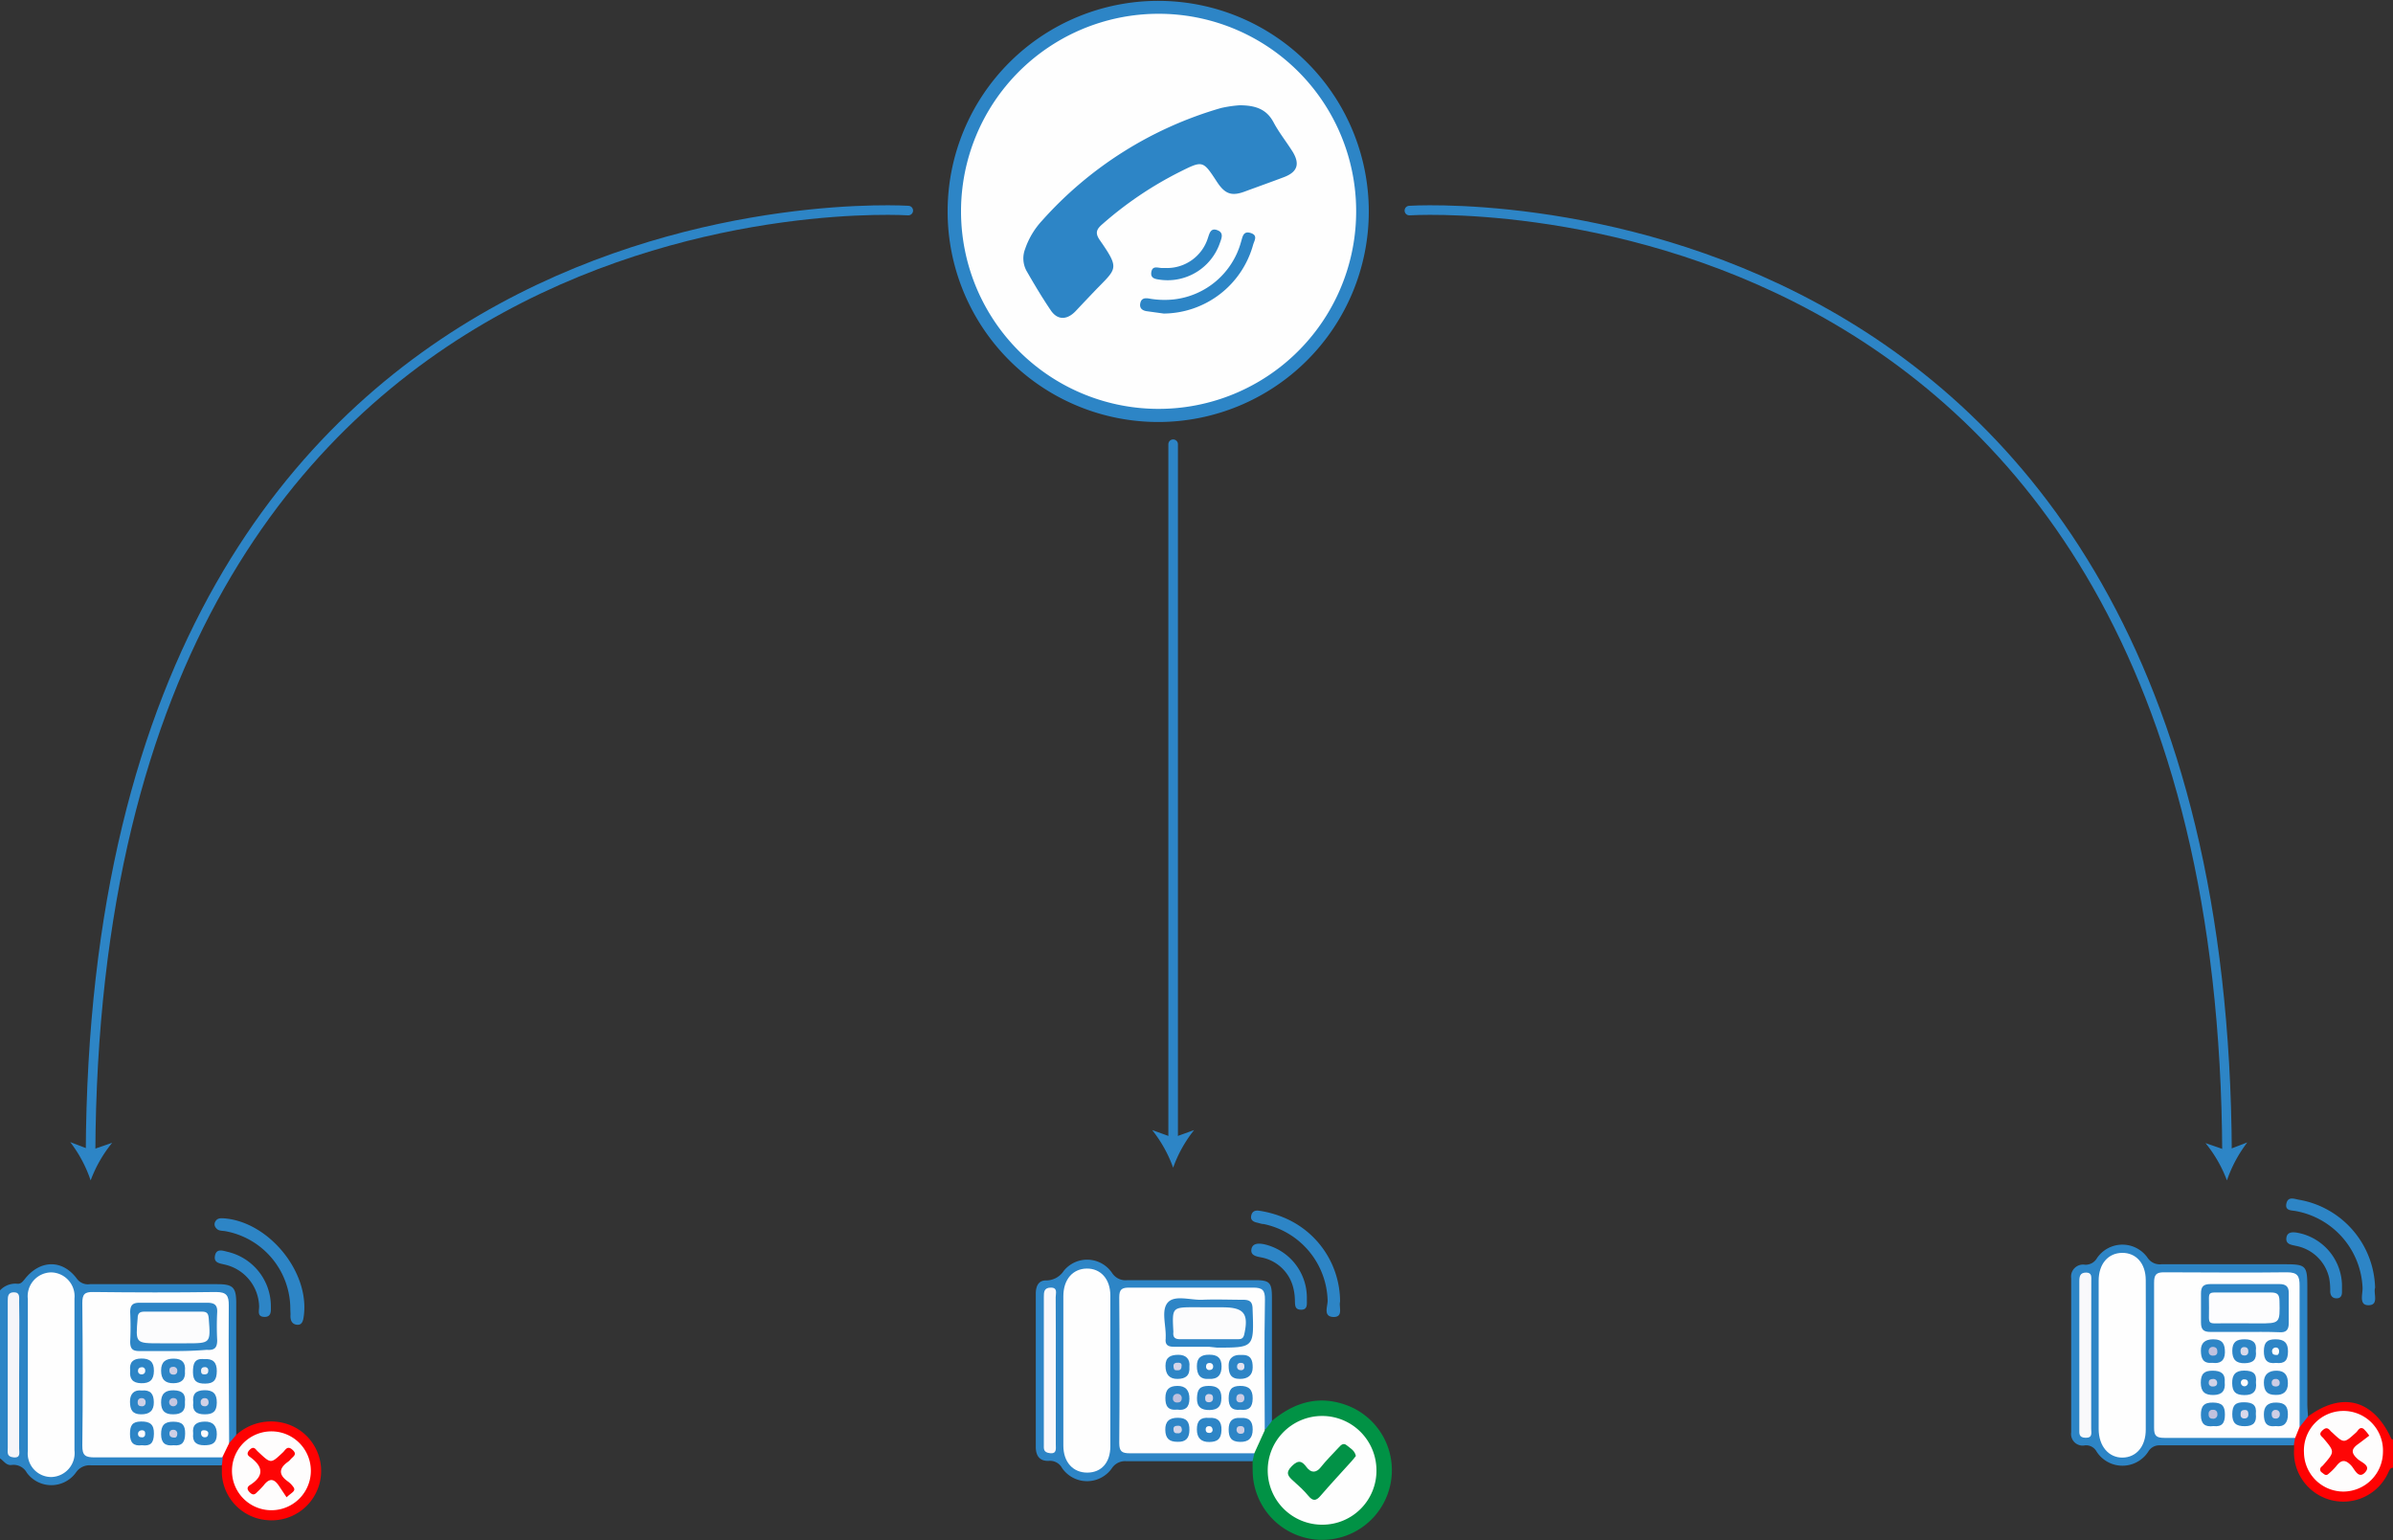 <svg xmlns="http://www.w3.org/2000/svg" viewBox="0 0 250 160.92"><rect x="0" y="0" width="250" height="160.92" fill="#333333" stroke="none"/><defs><style>.cls-1{fill:#2d85c6;}.cls-2{fill:#fe0202;}.cls-3{fill:#019245;}.cls-4{fill:#fefefe;}.cls-5{fill:#f5f5f9;}.cls-6{fill:#fefdfd;}.cls-7{fill:#f9f9fb;}.cls-8{fill:#f8f8fb;}.cls-9{fill:#fe0606;}.cls-10{fill:#029247;}.cls-11{fill:#fe0505;}.cls-12{fill:#fcfcfd;}.cls-13{fill:#fbfbfd;}.cls-14{fill:#f1f1f7;}.cls-15{fill:#cfcfe5;}.cls-16{fill:#cecfe5;}.cls-17{fill:#cfd0e6;}.cls-18{fill:#d0d1e6;}.cls-19{fill:#c5c6e0;}.cls-20{fill:#fdfdfe;}.cls-21{fill:#cccce4;}.cls-22{fill:#d9d9ea;}.cls-23{fill:#c0c1de;}.cls-24{fill:#fafafc;}.cls-25{fill:#e3e3f0;}.cls-26{fill:#d5d5e8;}.cls-27{fill:#cdcee4;}.cls-28{fill:#cbcce4;}.cls-29{fill:#d4d5e8;}.cls-30{fill:#bfc0dd;}.cls-31{fill:none;stroke:#2d85c6;stroke-linecap:round;stroke-miterlimit:10;}</style></defs><g id="Calque_2" data-name="Calque 2"><g id="Calque_1-2" data-name="Calque 1"><path class="cls-1" d="M23.14,153.1c-4.54,0-9.08,0-13.62,0a1.71,1.71,0,0,0-1.6.77,3.17,3.17,0,0,1-5.12,0,1.57,1.57,0,0,0-1.58-.81c-.56.08-.83-.43-1.22-.69V134.82a2.2,2.2,0,0,1,1.74-.7c.43.07.63-.21.87-.51,1.59-2,3.92-2.05,5.43,0a1.42,1.42,0,0,0,1.35.56H22.68c1.66,0,2,.32,2,2q0,6.88,0,13.77c-.09.58-.22,1.11-1,.58a4.43,4.43,0,0,1-.19-1.81c0-3.86,0-7.72,0-11.58,0-1.49-.13-1.63-1.59-1.64q-5.79,0-11.59,0c-1.27,0-1.4.13-1.41,1.4q0,6.76,0,13.54c0,1.23.14,1.34,1.45,1.35,3.62,0,7.24,0,10.86,0a3.49,3.49,0,0,1,1.91.28A.69.69,0,0,1,23.14,153.1Z"/><path class="cls-2" d="M241.12,148c3.57-2.64,6.82-1.78,8.69,2.29,0,.06.13.09.19.13v2.93c-.3,0-.37.26-.48.47a5.15,5.15,0,0,1-9.85-2.43c0-.12,0-.24,0-.37a1.11,1.11,0,0,1-.08-.82c.17-.4.34-.8.5-1.21A2.34,2.34,0,0,1,241.12,148Z"/><path class="cls-1" d="M99,22a22,22,0,1,1,22,22.09A22,22,0,0,1,99,22Z"/><path class="cls-1" d="M241.12,148l-.85,1.07c-.55-.51-.42-1.2-.42-1.83,0-4,0-8,0-12.08,0-1.79-.14-1.92-2-1.92-3.62,0-7.24,0-10.85,0-1.43,0-1.53.1-1.54,1.52q0,6.78,0,13.54c0,1.34.13,1.47,1.47,1.48,3.66,0,7.32,0,11,0,.63,0,1.32-.13,1.84.42-.05.27-.09.54-.13.81-4.67,0-9.35,0-14,0a1.32,1.32,0,0,0-1.19.63,3.21,3.21,0,0,1-5.43,0,1.24,1.24,0,0,0-1.19-.63,1.21,1.21,0,0,1-1.45-1.37q0-8.05,0-16.09a1.25,1.25,0,0,1,1.44-1.41,1.37,1.37,0,0,0,1.26-.7,3.21,3.21,0,0,1,5.3,0,1.52,1.52,0,0,0,1.42.65c4.31,0,8.62,0,12.92,0,2.18,0,2.33.15,2.33,2.38,0,4.06,0,8.12,0,12.19C241.05,147.13,241.1,147.58,241.12,148Z"/><path class="cls-1" d="M130.86,152.67c-4.39,0-8.78,0-13.17,0a1.63,1.63,0,0,0-1.52.72,3.17,3.17,0,0,1-5.21,0,1.43,1.43,0,0,0-1.36-.76c-1,.06-1.39-.55-1.39-1.46,0-5.33,0-10.65,0-16,0-.71.23-1.39,1.05-1.39a2.19,2.19,0,0,0,1.87-1,3.14,3.14,0,0,1,5.05.22,1.67,1.67,0,0,0,1.61.75c4.43,0,8.86,0,13.29,0,1.55,0,1.79.24,1.8,1.77q0,6.45,0,12.92c-.08.6-.11,1.27-1,.78a4.4,4.4,0,0,1-.18-1.8c0-3.62,0-7.24,0-10.86,0-1.47-.14-1.61-1.61-1.62q-5.61,0-11.22,0c-1.42,0-1.52.11-1.52,1.54q0,6.76,0,13.54c0,1.36.11,1.46,1.46,1.47h10.37a4.09,4.09,0,0,1,1.8.2C131.4,152.09,131.24,152.39,130.86,152.67Z"/><path class="cls-3" d="M130.86,152.67l.18-.83a2.32,2.32,0,0,1,1.09-2.4l.77-1c2.23-1.85,4.71-2.67,7.57-1.7a7.24,7.24,0,0,1,4.75,8.52,7.27,7.27,0,0,1-14.35-1.52C130.86,153.4,130.86,153,130.86,152.67Z"/><path class="cls-2" d="M23.94,150.78l.76-.88a5.42,5.42,0,0,1,5.13-1.17A5.16,5.16,0,0,1,28,158.83,5.13,5.13,0,0,1,23.18,154c0-.28,0-.57,0-.85l.08-.83A1.49,1.49,0,0,1,23.94,150.78Z"/><path class="cls-1" d="M30.33,136.73a8.26,8.26,0,0,0-6.76-8.09c-.36-.07-.75,0-1-.34a.56.56,0,0,1-.07-.68c.19-.34.5-.35.85-.33,4.65.31,9,5.54,8.39,10.18-.06.47-.15,1-.72.94s-.71-.54-.67-1.07C30.35,137.14,30.33,136.93,30.33,136.73Z"/><path class="cls-1" d="M140,136c-.15.52.37,1.58-.64,1.6-1.18,0-.65-1.1-.66-1.71a8.4,8.4,0,0,0-6.67-8c-.24,0-.47-.1-.71-.15-.4-.09-.71-.28-.6-.75s.45-.55.85-.49a11,11,0,0,1,2.57.72A9.52,9.52,0,0,1,140,136Z"/><path class="cls-1" d="M248.13,134.55c-.2.57.43,1.78-.65,1.82s-.63-1.17-.66-1.82a8.51,8.51,0,0,0-6.88-8c-.48-.11-1.24,0-1.08-.79s.81-.5,1.32-.41A9.59,9.59,0,0,1,248.13,134.55Z"/><path class="cls-1" d="M244.67,134.22V135c0,.37-.14.65-.56.65s-.64-.25-.67-.69a6.89,6.89,0,0,0-.11-1.44,4.39,4.39,0,0,0-3.47-3.35c-.45-.11-1.08-.15-1-.83s.73-.63,1.27-.52A5.69,5.69,0,0,1,244.67,134.22Z"/><path class="cls-1" d="M136.53,135.48c0,.12,0,.24,0,.36,0,.43.08,1-.59,1s-.64-.45-.66-.93a5.75,5.75,0,0,0-.22-1.55,4.26,4.26,0,0,0-3.37-3c-.51-.1-1.06-.22-.95-.85s.75-.62,1.28-.52A5.73,5.73,0,0,1,136.53,135.48Z"/><path class="cls-1" d="M28.3,136.51c0,.43.08,1.11-.7,1.08s-.51-.68-.53-1.12a4.6,4.6,0,0,0-3.61-4.35c-.52-.13-1.15-.17-1-.93s.79-.53,1.31-.4A5.85,5.85,0,0,1,28.3,136.51Z"/><path class="cls-4" d="M23.94,150.78l-.72,1.49c-4.44,0-8.87,0-13.3,0-1,0-1.33-.18-1.32-1.25.06-5,.05-9.92,0-14.88,0-.91.23-1.17,1.15-1.15,4.27.05,8.54.06,12.81,0,1.11,0,1.35.37,1.34,1.41C23.87,141.19,23.92,146,23.94,150.78Z"/><path class="cls-4" d="M2.91,143.54q0-3.91,0-7.81a2.49,2.49,0,0,1,2.4-2.79,2.49,2.49,0,0,1,2.47,2.73q0,7.94,0,15.86a2.5,2.5,0,0,1-2.42,2.79,2.46,2.46,0,0,1-2.45-2.73Q2.91,147.56,2.91,143.54Z"/><path class="cls-5" d="M2,143.67c0,2.56,0,5.11,0,7.67,0,.41.19,1-.57.93s-.62-.52-.62-1V135.94c0-.46,0-.93.66-.92s.52.58.53,1C2.05,138.55,2,141.11,2,143.67Z"/><path class="cls-4" d="M239.78,150.23c-4.56,0-9.11,0-13.66,0-.85,0-1.09-.22-1.08-1.08,0-5,0-10.08,0-15.12,0-.83.2-1.11,1.07-1.1,4.27,0,8.54.06,12.8,0,1.13,0,1.34.39,1.33,1.42,0,4.91,0,9.83,0,14.74Z"/><path class="cls-6" d="M244.85,155.84a4.13,4.13,0,0,1-4.15-4.06,4.13,4.13,0,1,1,8.25-.07A4.16,4.16,0,0,1,244.85,155.84Z"/><path class="cls-4" d="M141.68,22.1a20.64,20.64,0,1,1-20.6-20.66A20.63,20.63,0,0,1,141.68,22.1Z"/><path class="cls-4" d="M224.17,141.56c0,2.6,0,5.21,0,7.81,0,1.77-1,2.9-2.42,2.92s-2.5-1.16-2.5-3q0-7.74,0-15.49c0-1.76,1-2.88,2.44-2.9s2.47,1.06,2.48,2.84C224.19,136.36,224.17,139,224.17,141.56Z"/><path class="cls-7" d="M218.47,141.61q0,3.84,0,7.67c0,.41.17.95-.57.94s-.67-.44-.67-.91q0-7.73,0-15.46c0-.51.09-.89.71-.89s.54.46.54.86C218.47,136.42,218.47,139,218.47,141.61Z"/><path class="cls-4" d="M132.13,149.44l-1.09,2.4c-4.35,0-8.7,0-13,0-.83,0-1.11-.19-1.11-1.07q.06-7.62,0-15.24c0-.84.29-1,1.05-1,4.3,0,8.62,0,12.92,0,1,0,1.26.27,1.25,1.25C132.07,140.34,132.11,144.89,132.13,149.44Z"/><path class="cls-4" d="M116,143.17c0,2.64,0,5.28,0,7.93,0,1.71-.93,2.75-2.4,2.76s-2.51-1.07-2.51-2.82q0-7.8,0-15.61c0-1.77,1-2.87,2.44-2.89s2.47,1.07,2.47,2.83C116,138,116,140.57,116,143.17Z"/><path class="cls-8" d="M110.3,143.11v7.8c0,.43.13,1-.6.92s-.65-.47-.65-.94V135.53c0-.51,0-1,.74-1s.5.62.5,1C110.31,138.08,110.3,140.59,110.3,143.11Z"/><path class="cls-4" d="M143.8,153.59a5.64,5.64,0,0,1-5.59,5.71,5.68,5.68,0,1,1,5.59-5.71Z"/><path class="cls-6" d="M28.33,157.79a4.12,4.12,0,1,1,.05-8.24,4.12,4.12,0,0,1-.05,8.24Z"/><path class="cls-1" d="M18.14,141.16c-1.18,0-2.36,0-3.54,0-.72,0-1-.19-1-1,.05-1,.05-2,0-3.05,0-.77.28-1,1-1,2.32,0,4.64,0,7,0,.76,0,1.13.19,1.09,1a28.44,28.44,0,0,0,0,2.92c0,.83-.32,1.06-1.09,1C20.42,141.13,19.28,141.16,18.14,141.16Z"/><path class="cls-1" d="M13.6,143.2c-.1-.86.28-1.25,1.16-1.26s1.33.34,1.32,1.29-.44,1.31-1.33,1.29S13.51,144.07,13.6,143.2Z"/><path class="cls-1" d="M21.32,142c.92-.07,1.34.33,1.33,1.26s-.32,1.29-1.2,1.3-1.28-.26-1.29-1.17S20.32,141.9,21.32,142Z"/><path class="cls-1" d="M19.32,143.24c.08.88-.34,1.27-1.2,1.28s-1.29-.4-1.29-1.32.48-1.26,1.35-1.25S19.41,142.41,19.32,143.24Z"/><path class="cls-1" d="M14.82,151c-.87.11-1.24-.27-1.24-1.17s.23-1.3,1.16-1.31,1.36.3,1.34,1.28S15.73,151.11,14.82,151Z"/><path class="cls-1" d="M18.13,151c-.84.1-1.29-.21-1.3-1.13s.33-1.34,1.28-1.33,1.24.36,1.23,1.24S19.05,151.1,18.13,151Z"/><path class="cls-1" d="M20.18,149.78c-.11-.91.34-1.23,1.2-1.25s1.29.44,1.27,1.35S22.18,151,21.34,151,20.08,150.65,20.18,149.78Z"/><path class="cls-1" d="M14.81,145.28c.91-.08,1.25.35,1.26,1.22s-.43,1.28-1.34,1.27-1.14-.49-1.15-1.31S14,145.18,14.81,145.28Z"/><path class="cls-1" d="M20.19,146.53c-.1-.85.23-1.26,1.15-1.28s1.32.37,1.31,1.3-.4,1.22-1.27,1.22S20.08,147.43,20.19,146.53Z"/><path class="cls-1" d="M19.32,146.49c.08.94-.37,1.28-1.23,1.28s-1.25-.35-1.26-1.23.4-1.3,1.32-1.28S19.41,145.67,19.32,146.49Z"/><path class="cls-1" d="M234.46,139.16c-1.17,0-2.35,0-3.52,0-.72,0-1-.22-1-1,0-1,0-2,0-3,0-.71.22-1,1-1,2.39,0,4.78,0,7.17,0,.66,0,1,.22,1,.92,0,1.05,0,2.11,0,3.16,0,.78-.34,1-1,.95C236.81,139.14,235.64,139.16,234.46,139.16Z"/><path class="cls-1" d="M235.68,144.43c.12.91-.28,1.34-1.21,1.33s-1.25-.35-1.27-1.23.34-1.34,1.27-1.33S235.78,143.51,235.68,144.43Z"/><path class="cls-1" d="M237.71,145.74c-.9,0-1.19-.44-1.2-1.29s.51-1.26,1.37-1.24,1.15.54,1.14,1.36S238.53,145.78,237.71,145.74Z"/><path class="cls-1" d="M232.42,144.43c.08.84-.25,1.3-1.15,1.32s-1.35-.32-1.35-1.28.38-1.26,1.24-1.26S232.5,143.51,232.42,144.43Z"/><path class="cls-1" d="M237.78,142.4c-.93.12-1.28-.32-1.27-1.24s.34-1.23,1.22-1.23,1.31.35,1.3,1.28S238.69,142.5,237.78,142.4Z"/><path class="cls-1" d="M235.67,147.72c.09.84-.19,1.28-1.13,1.29s-1.34-.32-1.33-1.27.35-1.24,1.25-1.23S235.77,146.81,235.67,147.72Z"/><path class="cls-1" d="M235.67,141.14c.11.92-.27,1.27-1.17,1.29s-1.3-.4-1.29-1.31.43-1.19,1.29-1.19S235.79,140.29,235.67,141.14Z"/><path class="cls-1" d="M231.15,142.39c-1,.1-1.21-.46-1.22-1.27s.43-1.18,1.28-1.19c1,0,1.24.5,1.23,1.38S231.91,142.5,231.15,142.39Z"/><path class="cls-1" d="M237.76,149c-1,.12-1.24-.37-1.25-1.21s.39-1.27,1.31-1.25,1.2.41,1.2,1.25S238.65,149.12,237.76,149Z"/><path class="cls-1" d="M231.24,149c-.88.11-1.3-.22-1.31-1.14s.3-1.34,1.27-1.32,1.24.38,1.24,1.25S232.16,149.1,231.24,149Z"/><path class="cls-9" d="M247.52,150c-.44.33-.82.63-1.22.92-.66.49-.68.9,0,1.51.37.36,1.46.68.78,1.41s-1.09-.32-1.42-.69c-.65-.71-1.08-.64-1.61.06a6.31,6.31,0,0,1-.78.77c-.3.29-.5,0-.71-.14a.37.37,0,0,1,0-.62,1.37,1.37,0,0,0,.17-.17c1.19-1.37,1.19-1.37,0-2.78-.19-.22-.53-.39-.15-.77s.6-.35.89,0a.87.87,0,0,0,.17.16c1.24,1.17,1.23,1.16,2.51,0,.21-.19.36-.63.77-.38A4.24,4.24,0,0,1,247.52,150Z"/><path class="cls-1" d="M129.5,11c1.72,0,2.84.44,3.55,1.78.57,1.07,1.32,2,2,3.08.78,1.29.48,2.12-.92,2.65s-2.73,1-4.11,1.51-2.06.22-2.87-1c-1.48-2.27-1.48-2.27-3.9-1.06a38.16,38.16,0,0,0-8.06,5.44c-.63.54-.82.93-.29,1.69,2.14,3.08,1.76,2.92-.57,5.35-.68.71-1.35,1.42-2,2.11-.89.9-1.86.9-2.55-.12-.91-1.34-1.74-2.74-2.55-4.15A2.73,2.73,0,0,1,107.1,26a8.26,8.26,0,0,1,1.74-2.92,39.83,39.83,0,0,1,18.71-11.79A12.47,12.47,0,0,1,129.5,11Z"/><path class="cls-1" d="M121.58,32.76l-1.81-.25c-.47-.08-.75-.34-.64-.84s.45-.54.85-.49a9.18,9.18,0,0,0,2.67.1,8.23,8.23,0,0,0,7-6c.16-.48.2-1.19,1-.94s.39.79.26,1.25A9.78,9.78,0,0,1,121.58,32.76Z"/><path class="cls-1" d="M121.73,28a4.48,4.48,0,0,0,4.45-3.1c.18-.52.29-1.12,1-.85s.43.86.26,1.35a5.78,5.78,0,0,1-6.21,3.83c-.48-.07-1.06-.11-.95-.8s.65-.45,1.07-.43Z"/><path class="cls-1" d="M126.29,140.71c-1.21,0-2.43,0-3.65,0-.61,0-.93-.19-.86-.84a.48.48,0,0,0,0-.12c.06-1.25-.5-2.84.22-3.66s2.37-.24,3.6-.29c1.42-.06,2.84,0,4.26,0,.72,0,1,.22,1,1,.15,4,.17,4-3.73,4Z"/><path class="cls-1" d="M126.3,144.07c-.94.06-1.26-.46-1.26-1.34s.44-1.19,1.29-1.19,1.28.32,1.29,1.2S127.25,144.12,126.3,144.07Z"/><path class="cls-1" d="M126.29,148.14c.93-.07,1.35.36,1.32,1.28s-.41,1.23-1.27,1.24-1.3-.42-1.3-1.32S125.43,148.07,126.29,148.14Z"/><path class="cls-1" d="M129.68,141.57c1-.06,1.2.52,1.19,1.32s-.51,1.18-1.33,1.18c-1,0-1.19-.58-1.18-1.43S129,141.51,129.68,141.57Z"/><path class="cls-1" d="M127.6,146.07c0,.84-.34,1.23-1.22,1.25s-1.36-.32-1.33-1.26.32-1.25,1.22-1.26S127.62,145.16,127.6,146.07Z"/><path class="cls-1" d="M129.61,148.15c.87-.07,1.26.31,1.26,1.2s-.41,1.32-1.33,1.3-1.18-.46-1.18-1.31S128.75,148.08,129.61,148.15Z"/><path class="cls-1" d="M129.59,147.29c-.89.1-1.24-.32-1.23-1.2s.28-1.28,1.19-1.29,1.33.38,1.32,1.31S130.48,147.39,129.59,147.29Z"/><path class="cls-1" d="M124.26,142.8c.06.92-.39,1.26-1.24,1.27s-1.26-.47-1.26-1.37.52-1.14,1.33-1.15S124.35,142,124.26,142.8Z"/><path class="cls-1" d="M123,150.64c-.86,0-1.24-.36-1.26-1.24s.42-1.28,1.33-1.27,1.2.43,1.19,1.28S123.88,150.68,123,150.64Z"/><path class="cls-1" d="M123,147.28c-1,.1-1.26-.39-1.25-1.24s.38-1.23,1.25-1.24,1.27.47,1.26,1.36S123.82,147.4,123,147.28Z"/><path class="cls-10" d="M141.65,152.12c-.14.17-.28.37-.44.54-1.09,1.21-2.2,2.4-3.26,3.63-.45.53-.79.57-1.26,0s-1-1.05-1.56-1.55-.88-.85-.17-1.56,1.09-.5,1.54.11,1,.63,1.49,0,1.25-1.39,1.88-2.07c.23-.26.49-.5.83-.21S141.53,151.53,141.65,152.12Z"/><path class="cls-11" d="M29.94,156.44l-.82-1.23c-.52-.76-1-.77-1.59,0a8.7,8.7,0,0,1-.67.69c-.29.33-.51.29-.79,0s-.26-.52,0-.71c1.6-1,1.41-2,0-3-.3-.21-.23-.46,0-.7s.45-.33.71,0a3.19,3.19,0,0,0,.26.26c1.27,1.19,1.26,1.18,2.51,0,.26-.23.45-.77,1-.28s.08.69-.19,1a1.54,1.54,0,0,1-.26.25c-1,.7-1,1.39,0,2.08a2.47,2.47,0,0,1,.51.51C31,155.79,30.48,155.91,29.94,156.44Z"/><path class="cls-12" d="M18,140.35H16.72c-2.58,0-2.56,0-2.34-2.62,0-.53.23-.7.74-.69q3,0,6,0c.54,0,.65.24.69.73.2,2.58.21,2.58-2.38,2.58Z"/><path class="cls-13" d="M14.8,142.85a.33.33,0,0,1,.37.37.34.34,0,0,1-.37.37.34.34,0,0,1-.38-.37C14.42,143,14.56,142.86,14.8,142.85Z"/><path class="cls-14" d="M21.76,143.19c0,.22-.07.39-.32.4s-.4,0-.43-.28.07-.47.37-.47A.33.33,0,0,1,21.76,143.19Z"/><path class="cls-15" d="M18.09,142.81a.39.39,0,0,1,.43.45.35.35,0,0,1-.39.36c-.3,0-.43-.16-.43-.44S17.85,142.82,18.09,142.81Z"/><path class="cls-12" d="M14.8,150.17c-.27,0-.38-.15-.38-.37s.21-.39.47-.36.29.21.27.42A.3.3,0,0,1,14.8,150.17Z"/><path class="cls-16" d="M18.25,150.2c-.41,0-.55-.14-.55-.43a.35.35,0,0,1,.37-.38.39.39,0,0,1,.45.44C18.51,150.06,18.41,150.21,18.25,150.2Z"/><path class="cls-13" d="M21.76,149.72c0,.34-.15.46-.38.45S21,150,21,149.71s.22-.29.42-.27S21.77,149.6,21.76,149.72Z"/><path class="cls-17" d="M14.75,146.92c-.31,0-.39-.23-.36-.49a.37.37,0,0,1,.4-.35.39.39,0,0,1,.42.44A.37.37,0,0,1,14.75,146.92Z"/><path class="cls-18" d="M21.79,146.53a.38.38,0,0,1-.47.39.35.35,0,0,1-.35-.38.39.39,0,0,1,.41-.46C21.67,146.08,21.79,146.25,21.79,146.53Z"/><path class="cls-19" d="M18.53,146.53a.43.43,0,1,1-.42-.46C18.42,146.08,18.53,146.25,18.53,146.53Z"/><path class="cls-20" d="M234.45,138.26c-.69,0-1.38,0-2.07,0-1.84,0-1.6.24-1.6-1.61s-.25-1.59,1.61-1.61c1.62,0,3.24,0,4.86,0,.69,0,.88.22.89.89.05,2.34.07,2.34-2.23,2.34Z"/><path class="cls-12" d="M234.85,144.47a.37.37,0,0,1-.74,0,.32.32,0,0,1,.37-.35C234.7,144.12,234.85,144.22,234.85,144.47Z"/><path class="cls-21" d="M237.78,144.86c-.28,0-.46-.1-.45-.41a.35.35,0,0,1,.38-.37.38.38,0,0,1,.45.42C238.17,144.74,238,144.85,237.78,144.86Z"/><path class="cls-18" d="M231.63,144.48c0,.3-.21.39-.48.38a.37.37,0,0,1-.39-.46c0-.24.2-.31.41-.32A.39.39,0,0,1,231.63,144.48Z"/><path class="cls-4" d="M237.91,141.57c-.35,0-.5-.06-.53-.29a.38.38,0,0,1,.37-.49c.24,0,.34.16.35.38S238,141.55,237.91,141.57Z"/><path class="cls-22" d="M234.89,147.76c0,.29-.13.45-.44.44a.35.35,0,0,1-.37-.37c0-.26,0-.48.37-.51S234.88,147.47,234.89,147.76Z"/><path class="cls-22" d="M234.07,141.16c0-.29.17-.45.47-.41s.36.27.34.52a.36.36,0,0,1-.4.35C234.17,141.62,234.07,141.44,234.07,141.16Z"/><path class="cls-23" d="M231.65,141.25c0,.3-.22.4-.49.39s-.42-.18-.42-.46.2-.5.53-.45S231.65,141,231.65,141.25Z"/><path class="cls-16" d="M237.33,147.73a.39.39,0,0,1,.44-.42.41.41,0,0,1,.4.48.4.4,0,0,1-.46.42C237.4,148.2,237.33,148,237.33,147.73Z"/><path class="cls-23" d="M231.19,147.3a.4.4,0,0,1,.46.43.43.43,0,0,1-.52.49c-.3,0-.4-.21-.39-.49A.39.39,0,0,1,231.19,147.3Z"/><path class="cls-12" d="M126.28,136.59h1.46c2.23,0,2.74.67,2.24,2.86-.11.44-.35.47-.7.47-2,0-4,0-6,0-.52,0-.75-.19-.7-.72a.48.48,0,0,0,0-.12c-.13-2.5-.13-2.5,2.34-2.5Z"/><path class="cls-13" d="M126,142.78c0-.24.12-.38.37-.37a.34.34,0,0,1,.37.36c0,.25-.15.36-.37.37A.33.33,0,0,1,126,142.78Z"/><path class="cls-24" d="M126.68,149.48c-.09.24-.28.26-.48.22s-.28-.25-.23-.46.26-.27.46-.22S126.7,149.27,126.68,149.48Z"/><path class="cls-25" d="M130,142.83a.32.32,0,0,1-.4.32.34.34,0,0,1-.36-.37c0-.31.19-.41.47-.38S130,142.62,130,142.83Z"/><path class="cls-26" d="M126.37,145.66c.31,0,.38.25.35.51s-.26.37-.52.33-.3-.23-.29-.44A.37.37,0,0,1,126.37,145.66Z"/><path class="cls-27" d="M129.63,149c.32,0,.41.23.37.51s-.24.3-.45.29-.41-.22-.36-.5S129.42,149,129.63,149Z"/><path class="cls-28" d="M130,146.08c0,.29-.15.45-.46.44a.35.35,0,0,1-.38-.37c0-.28.09-.48.39-.5S130,145.8,130,146.08Z"/><path class="cls-26" d="M123.45,142.6c0,.42-.11.56-.39.57s-.4,0-.45-.28,0-.48.33-.51S123.41,142.42,123.45,142.6Z"/><path class="cls-29" d="M123.46,149.3a.36.36,0,0,1-.4.45c-.21,0-.4,0-.45-.28s0-.47.33-.5S123.42,149,123.46,149.3Z"/><path class="cls-30" d="M123,145.63a.43.43,0,0,1,.46.43c0,.36-.19.49-.51.47a.39.39,0,0,1-.41-.46A.43.43,0,0,1,123,145.63Z"/><path class="cls-31" d="M147.24,22s85-5.6,85.42,98.56"/><path class="cls-1" d="M232.65,123.33a13.78,13.78,0,0,0-2.24-3.9l2.2.76,2.17-.83A14,14,0,0,0,232.65,123.33Z"/><path class="cls-31" d="M94.89,22s-85-5.6-85.43,98.56"/><path class="cls-1" d="M9.47,123.33a13.78,13.78,0,0,0-2.13-4l2.18.83,2.2-.76A13.8,13.8,0,0,0,9.47,123.33Z"/><line class="cls-31" x1="122.56" y1="46.41" x2="122.56" y2="119.24"/><path class="cls-1" d="M122.56,122a13.81,13.81,0,0,0-2.19-3.93l2.19.79,2.19-.79A13.58,13.58,0,0,0,122.56,122Z"/></g></g></svg>